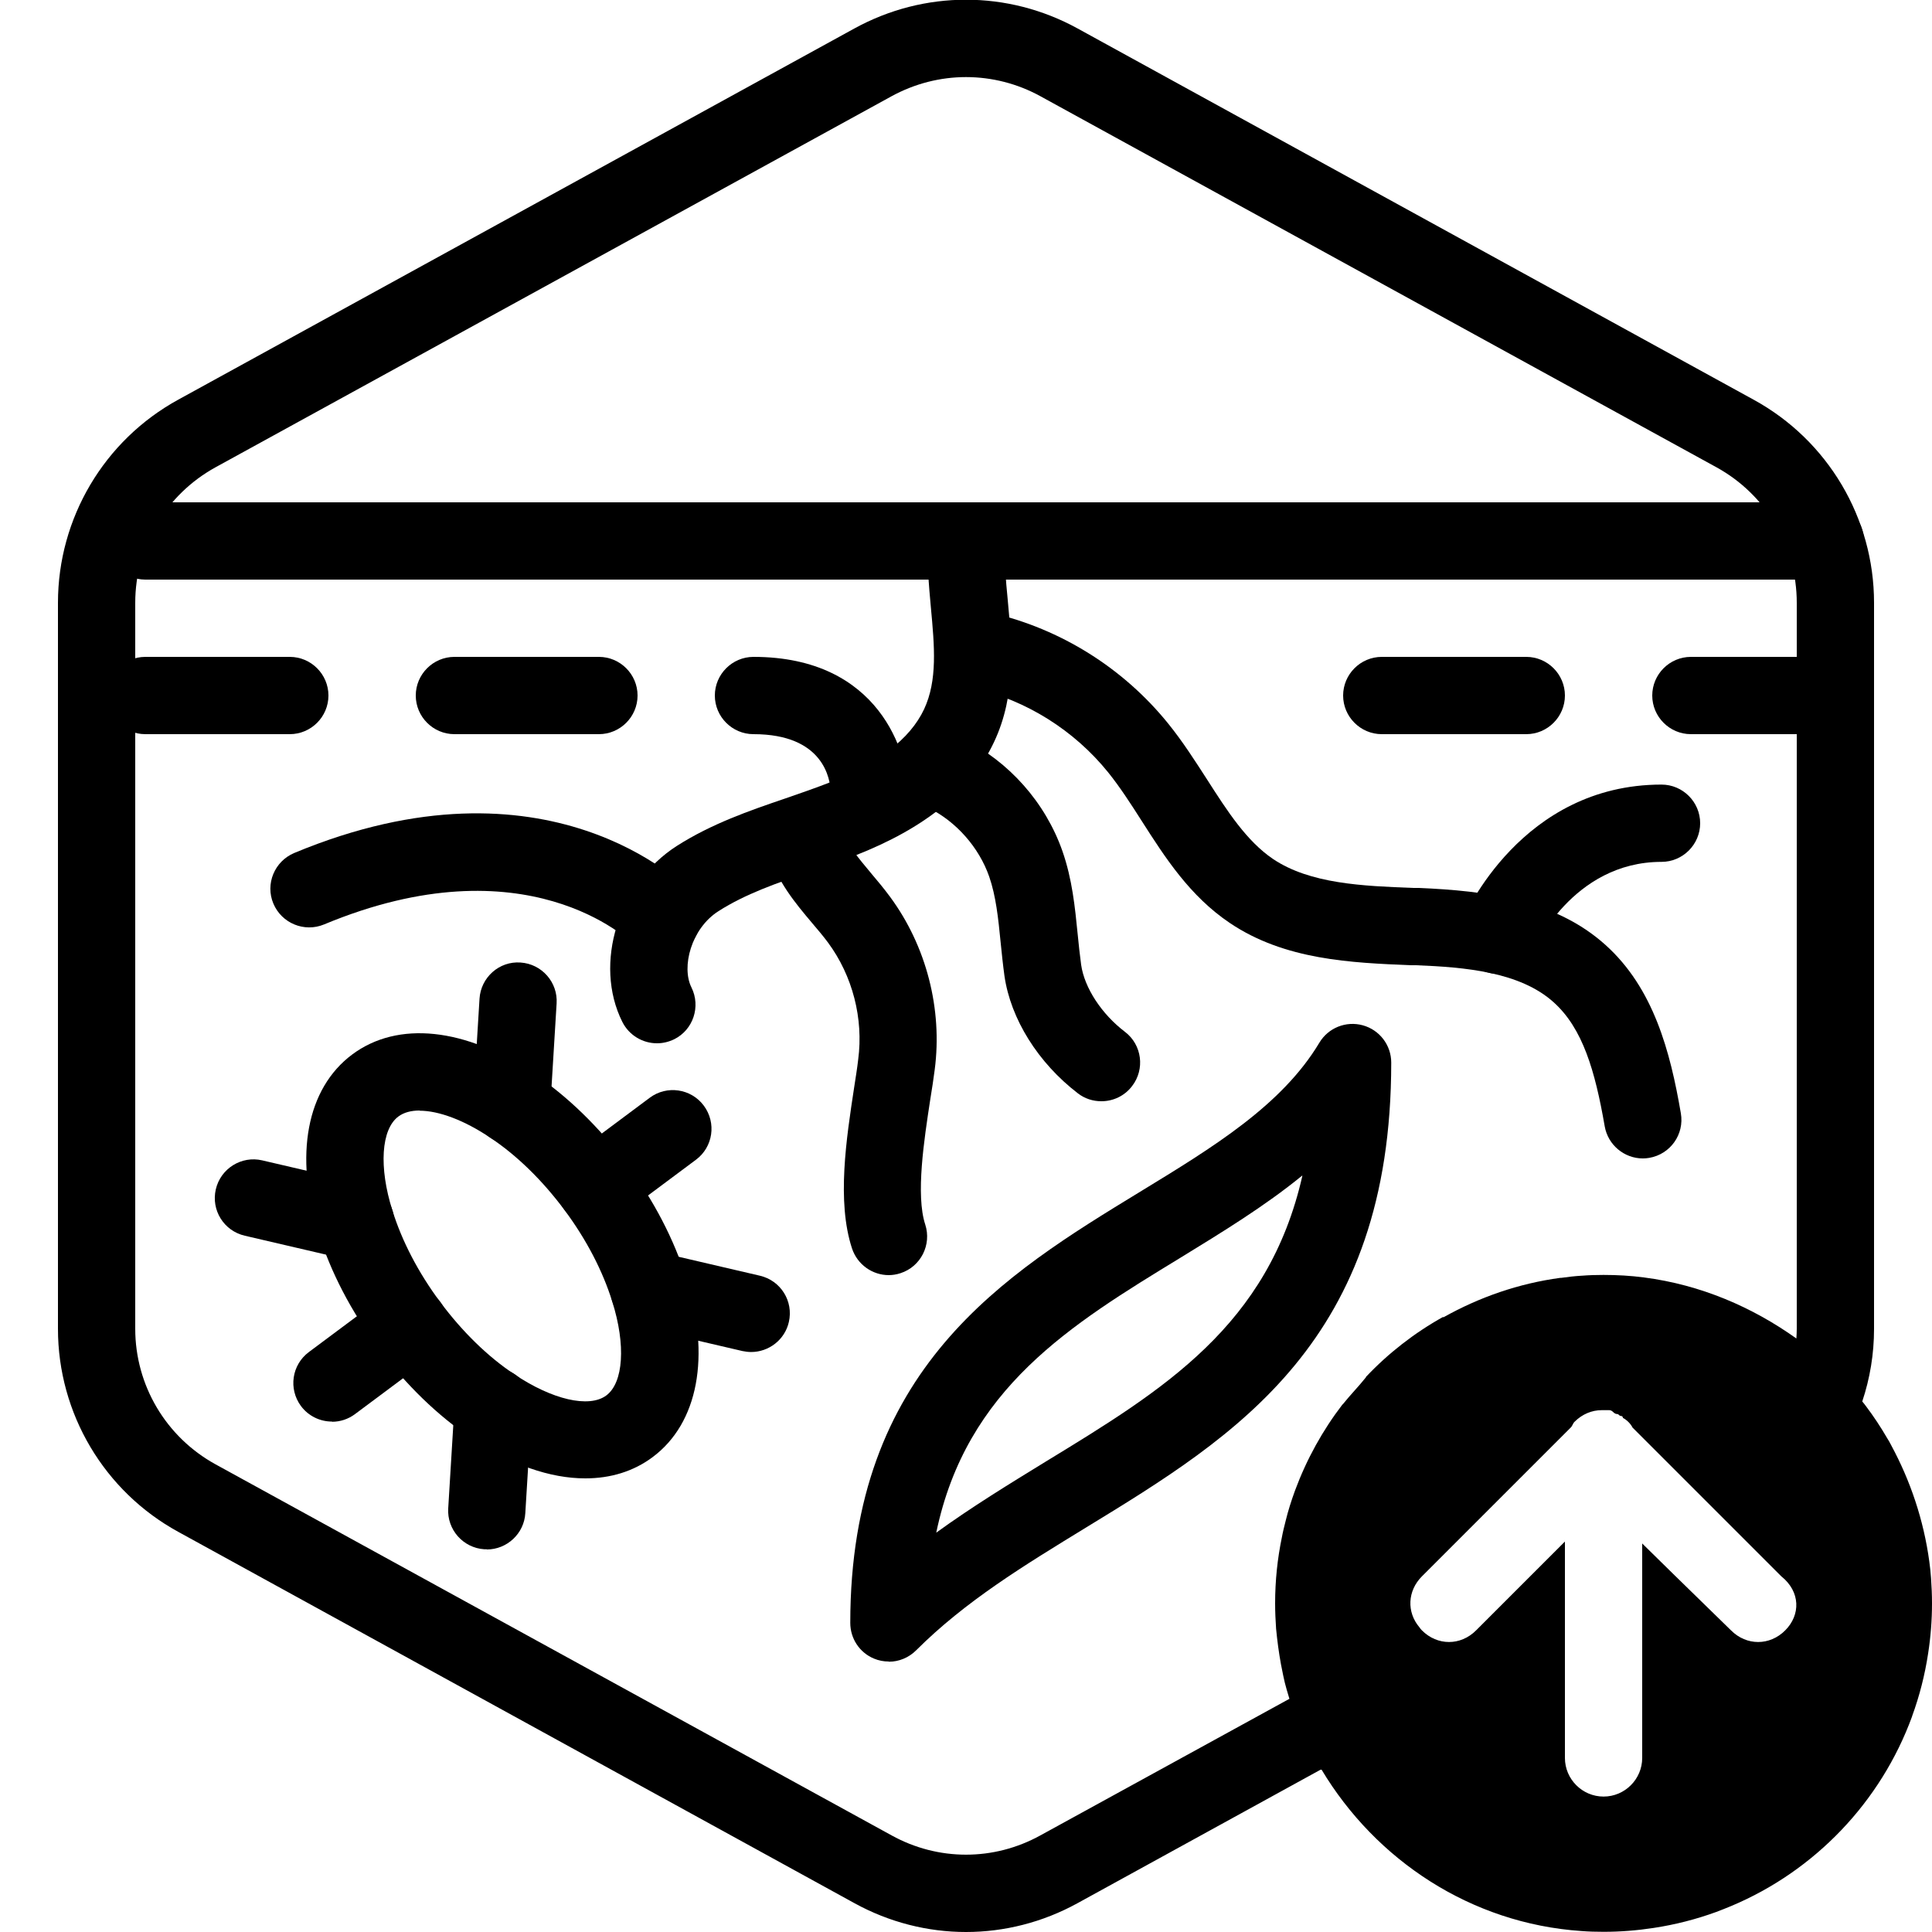 <?xml version="1.0" encoding="UTF-8"?>
<svg xmlns="http://www.w3.org/2000/svg" id="Layer_2" data-name="Layer 2" viewBox="0 0 100 100">
  <defs>
    <style>
      .cls-1 {
        stroke-width: 0px;
      }
    </style>
  </defs>
  <g id="Modifier_Up">
    <path class="cls-1" d="m99.95,81.68c-.02-.29-.05-.58-.09-.86-.29-2.14-.98-4.18-1.97-6.01-.06-.12-.13-.25-.21-.37-.33-.57-.7-1.13-1.1-1.66-.06-.08-.12-.16-.19-.24.4-1.2.61-2.46.61-3.76V31.2c0-4.38-2.39-8.41-6.23-10.51L55.77,1.47c-3.61-1.98-7.93-1.98-11.54,0L9.22,20.69c-3.83,2.1-6.22,6.13-6.22,10.51v37.58c0,4.38,2.39,8.41,6.23,10.51l35,19.22c1.8.99,3.79,1.49,5.77,1.49s3.97-.5,5.77-1.49l12.58-6.91s.01.01.01.01l.04-.02c2.81,4.69,7.73,7.97,13.45,8.36.38.03.76.04,1.15.04.88,0,1.74-.07,2.59-.2,1.12-.17,2.21-.45,3.25-.83.26-.1.52-.2.78-.31,4.32-1.82,7.73-5.38,9.35-9.81t0-.01c.38-1.04.66-2.13.83-3.25.13-.84.2-1.71.2-2.59,0-.44-.02-.88-.05-1.31Zm-7.55,2.71c-.4.4-.9.6-1.4.6s-1-.2-1.4-.6l-2.92-2.85-1.68-1.65v11.1c0,1.1-.9,2-2,2s-2-.9-2-2v-11.2l-4.6,4.6c-.4.4-.9.6-1.4.6s-1-.2-1.4-.6c-.05-.05-.1-.11-.13-.16-.67-.79-.62-1.89.13-2.64l7.7-7.7c.1-.1.1-.2.2-.3.4-.4.9-.6,1.4-.6h.4q.1,0,.2.1t.2.1c.1,0,.1.1.2.1,0,0,.1,0,.1.1.2.1.4.3.5.5l7.7,7.7c1,.8,1,2,.2,2.8Zm-7.31-18.27c-.68-.09-1.38-.13-2.09-.13-.37,0-.75.01-1.12.04h-.01c-.35.02-.7.06-1.05.11-.02,0-.03,0-.05,0-2.16.29-4.2,1-6.07,2.05v-.03c-1.49.83-2.84,1.88-4,3.11v.02c-.4.5-.8.9-1.2,1.4h-.01c-1.03,1.34-1.86,2.84-2.46,4.46-.19.52-.36,1.05-.49,1.59-.07.28-.14.55-.19.83-.23,1.1-.35,2.25-.35,3.42,0,.44.02.88.05,1.31.06.62.14,1.23.25,1.83.04.2.08.4.12.6.05.25.11.49.18.73.05.16.09.31.14.47l-12.89,7.07c-2.41,1.33-5.29,1.33-7.7,0l-35-19.21c-2.56-1.41-4.15-4.09-4.15-7.01V31.2c0-2.92,1.59-5.6,4.15-7.01L46.15,4.98c1.21-.66,2.53-.99,3.85-.99s2.65.33,3.85.99l35,19.21c2.56,1.41,4.15,4.09,4.15,7.01v37.58c0,.17-.01.34-.02.5-2.27-1.62-4.94-2.78-7.89-3.16Z"></path>
  </g>
  <path class="cls-1" d="m94.48,30H7.52c-1.1,0-2-.9-2-2s.9-2,2-2h86.96c1.1,0,2,.9,2,2s-.9,2-2,2Z"></path>
  <path class="cls-1" d="m15,38h-7.48c-1.1,0-2-.9-2-2s.9-2,2-2h7.48c1.1,0,2,.9,2,2s-.9,2-2,2Z"></path>
  <path class="cls-1" d="m31,38h-7.48c-1.1,0-2-.9-2-2s.9-2,2-2h7.48c1.1,0,2,.9,2,2s-.9,2-2,2Z"></path>
  <path class="cls-1" d="m79,38h-7.48c-1.1,0-2-.9-2-2s.9-2,2-2h7.48c1.1,0,2,.9,2,2s-.9,2-2,2Z"></path>
  <path class="cls-1" d="m95,38h-7.48c-1.1,0-2-.9-2-2s.9-2,2-2h7.48c1.1,0,2,.9,2,2s-.9,2-2,2Z"></path>
  <path class="cls-1" d="m30.29,76.52c-1.81,0-3.85-.7-5.89-2.08-1.73-1.15-3.4-2.77-4.81-4.66-1.41-1.89-2.48-3.95-3.1-5.95-1.27-4.03-.62-7.49,1.74-9.25s5.86-1.39,9.38.98c1.73,1.15,3.4,2.77,4.81,4.66h0c1.41,1.89,2.48,3.95,3.1,5.95,1.27,4.03.62,7.49-1.74,9.25-.99.74-2.18,1.1-3.48,1.1Zm-8.57-19.04c-.44,0-.82.1-1.1.31-.89.66-1.02,2.62-.31,4.86.49,1.58,1.34,3.22,2.48,4.75,1.14,1.53,2.46,2.82,3.83,3.73,1.96,1.32,3.87,1.76,4.76,1.1.89-.66,1.02-2.62.31-4.86-.49-1.58-1.34-3.22-2.48-4.75h0c-1.14-1.53-2.46-2.82-3.83-3.73-1.35-.91-2.67-1.4-3.66-1.4Z"></path>
  <path class="cls-1" d="m30.81,63.41c-.61,0-1.21-.28-1.6-.8-.66-.89-.48-2.14.41-2.8l4.01-2.99c.88-.66,2.14-.48,2.8.41.66.89.48,2.14-.41,2.8l-4.01,2.99c-.36.27-.78.4-1.19.4Z"></path>
  <path class="cls-1" d="m17.18,73.58c-.61,0-1.21-.28-1.6-.8-.66-.89-.48-2.14.41-2.8l4.01-2.99c.88-.66,2.14-.48,2.8.41.66.89.48,2.14-.41,2.8l-4.01,2.99c-.36.27-.78.4-1.19.4Z"></path>
  <path class="cls-1" d="m38.88,69.98c-.15,0-.3-.02-.45-.05l-5.28-1.23c-1.08-.25-1.75-1.32-1.5-2.4.25-1.08,1.33-1.74,2.4-1.5l5.28,1.23c1.08.25,1.75,1.32,1.5,2.4-.21.92-1.04,1.55-1.95,1.55Z"></path>
  <path class="cls-1" d="m26.48,59.22s-.08,0-.12,0c-1.1-.07-1.94-1.02-1.87-2.12l.33-5.41c.07-1.1,1.02-1.95,2.12-1.87,1.1.07,1.94,1.02,1.87,2.12l-.33,5.41c-.06,1.06-.95,1.88-1.99,1.88Z"></path>
  <path class="cls-1" d="m25.19,80.19s-.08,0-.12,0c-1.1-.07-1.94-1.02-1.87-2.12l.33-5.41c.07-1.1,1.02-1.95,2.12-1.87,1.1.07,1.94,1.02,1.87,2.12l-.33,5.41c-.06,1.06-.95,1.88-1.99,1.88Z"></path>
  <path class="cls-1" d="m18.4,65.24c-.15,0-.3-.02-.45-.05l-5.28-1.23c-1.08-.25-1.75-1.32-1.5-2.4.25-1.08,1.33-1.75,2.4-1.5l5.28,1.23c1.08.25,1.75,1.32,1.5,2.4-.21.92-1.04,1.55-1.95,1.55Z"></path>
  <path class="cls-1" d="m46,86c-.26,0-.52-.05-.76-.15-.75-.31-1.23-1.04-1.23-1.85,0-13.17,7.98-18.03,15.01-22.32,3.77-2.3,7.33-4.47,9.27-7.71.46-.77,1.38-1.14,2.25-.9.87.24,1.47,1.03,1.47,1.93,0,14.41-8.03,19.32-15.79,24.06-3.22,1.97-6.26,3.82-8.8,6.36-.38.38-.89.59-1.41.59Zm21.4-25.15c-1.95,1.59-4.15,2.93-6.3,4.25-5.67,3.46-11.08,6.75-12.64,14.23,1.85-1.34,3.78-2.52,5.67-3.68,6.1-3.72,11.52-7.03,13.28-14.79Z"></path>
  <path class="cls-1" d="m34,54c-.73,0-1.44-.41-1.79-1.11-1.5-3-.21-7.17,2.83-9.11,1.79-1.14,3.72-1.81,5.6-2.45.72-.25,1.45-.5,2.15-.77,2.66-1.04,4.31-2.3,5.04-3.85.7-1.5.54-3.25.35-5.29-.1-1.12-.21-2.28-.18-3.48.03-1.1.96-1.97,2.06-1.94,1.1.03,1.97.95,1.94,2.06-.03.96.06,1.95.16,2.99.21,2.29.46,4.88-.71,7.36-1.19,2.53-3.55,4.45-7.21,5.88-.76.3-1.53.56-2.31.83-1.73.59-3.35,1.15-4.74,2.04-1.42.9-1.93,2.9-1.4,3.95.49.99.09,2.19-.89,2.68-.29.14-.59.21-.89.21Z"></path>
  <path class="cls-1" d="m46,66c-.84,0-1.62-.54-1.9-1.38-.8-2.44-.29-5.7.11-8.33.08-.52.16-1.01.21-1.45.28-2.12-.29-4.33-1.56-6.05-.26-.35-.54-.68-.83-1.02-.86-1.02-1.83-2.17-2.28-3.73-.3-1.06.32-2.17,1.38-2.47,1.06-.3,2.17.32,2.47,1.38.21.73.83,1.46,1.48,2.24.34.4.68.81.99,1.23,1.88,2.55,2.72,5.81,2.31,8.95-.06.47-.14.99-.23,1.54-.32,2.09-.76,4.95-.26,6.47.34,1.05-.23,2.18-1.28,2.52-.21.07-.42.1-.62.1Z"></path>
  <path class="cls-1" d="m57,57c-.42,0-.85-.13-1.21-.41-2.06-1.58-3.48-3.85-3.8-6.08-.08-.58-.14-1.17-.2-1.76-.12-1.22-.24-2.37-.59-3.38-.53-1.51-1.7-2.84-3.13-3.55-.99-.49-1.39-1.69-.9-2.68.49-.99,1.69-1.39,2.68-.9,2.38,1.18,4.26,3.3,5.14,5.81.51,1.46.65,2.9.79,4.3.05.53.11,1.06.18,1.59.17,1.19,1.06,2.55,2.27,3.47.88.67,1.04,1.93.37,2.8-.39.52-.99.79-1.59.79Z"></path>
  <path class="cls-1" d="m85.03,59.96c-.95,0-1.8-.69-1.97-1.66-.5-2.88-1.14-5.07-2.64-6.42-1.75-1.58-4.6-1.82-7.13-1.92h-.29c-3.04-.13-6.49-.26-9.35-2.19-2.06-1.39-3.33-3.36-4.55-5.27-.58-.91-1.13-1.76-1.74-2.52-1.76-2.18-4.23-3.73-6.95-4.36-1.08-.25-1.75-1.32-1.5-2.4.25-1.08,1.32-1.74,2.4-1.5,3.6.83,6.85,2.87,9.17,5.75.75.93,1.38,1.92,2,2.88,1.05,1.64,2.04,3.18,3.41,4.11,1.92,1.29,4.64,1.4,7.27,1.5h.29c3.47.15,7.04.6,9.65,2.95,2.49,2.24,3.35,5.51,3.9,8.71.19,1.09-.54,2.12-1.63,2.31-.12.02-.23.03-.34.03Z"></path>
  <path class="cls-1" d="m45,43c-1.1,0-1.99-.88-2-1.98-.02-.71-.38-3.02-4-3.02-1.1,0-2-.9-2-2s.9-2,2-2c6.56,0,8,5.05,8,7,0,1.1-.9,2-2,2Z"></path>
  <path class="cls-1" d="m77.54,50.41c-.26,0-.52-.05-.78-.16-1.02-.43-1.49-1.6-1.06-2.62.12-.29,3.06-7.02,10.3-7.02,1.1,0,2,.9,2,2s-.9,2-2,2c-4.62,0-6.6,4.53-6.62,4.58-.32.76-1.06,1.22-1.84,1.22Z"></path>
  <path class="cls-1" d="m34.26,49.51c-.52,0-1.04-.2-1.43-.6-.24-.24-5.6-5.42-16.06-1.06-1.02.42-2.19-.06-2.62-1.08s.06-2.19,1.08-2.62c13.11-5.46,20.18,1.67,20.47,1.97.77.8.74,2.06-.06,2.83-.39.37-.89.56-1.39.56Z"></path>
</svg>
